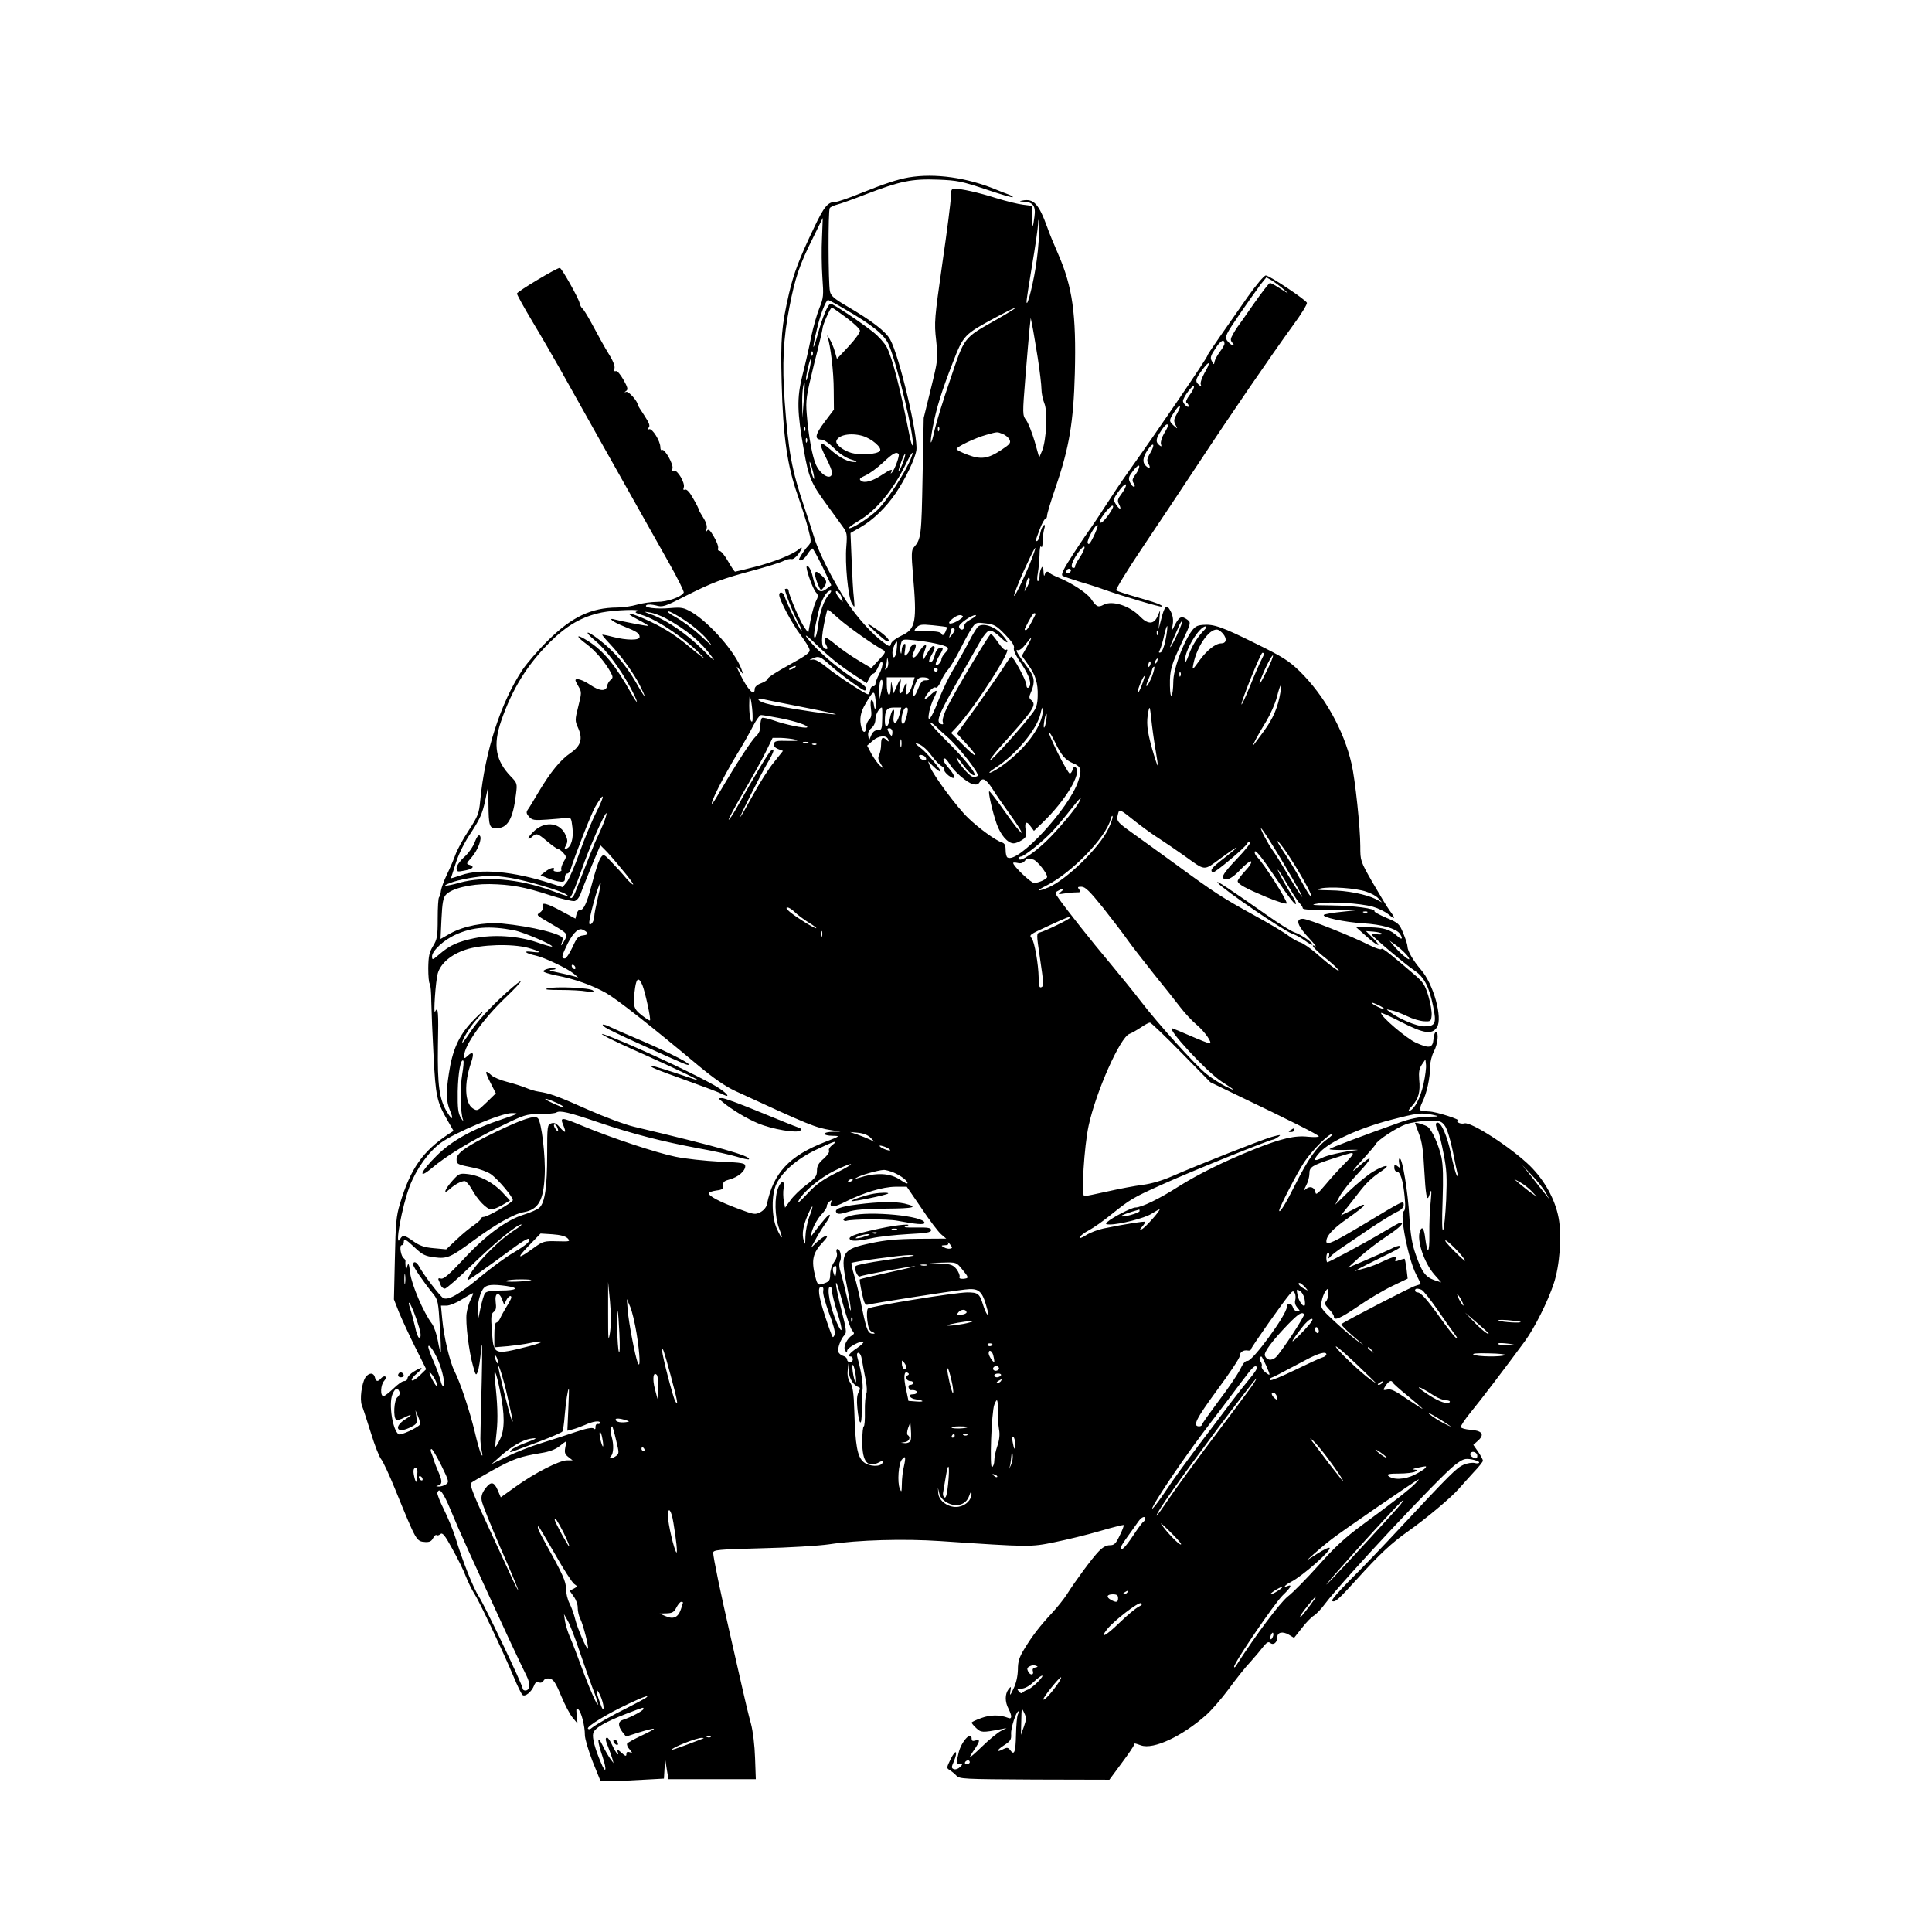 <?xml version="1.0" standalone="no"?>
<!DOCTYPE svg PUBLIC "-//W3C//DTD SVG 20010904//EN"
 "http://www.w3.org/TR/2001/REC-SVG-20010904/DTD/svg10.dtd">
<svg version="1.0" xmlns="http://www.w3.org/2000/svg"
 width="1024pt" height="1024pt" viewBox="0 0 1024 1024"
 preserveAspectRatio="xMidYMid meet">
<g transform="translate(0,1024) scale(0.1,-0.1)"
fill="#000000" stroke="none">
<path d="M4818 9300 c-62 -11 -129 -33 -261 -86 -59 -24 -117 -44 -128 -44
-41 0 -61 -24 -115 -138 -79 -165 -108 -244 -132 -347 -40 -176 -45 -235 -39
-473 7 -284 30 -443 85 -597 21 -61 47 -141 56 -179 17 -66 17 -69 -1 -90 -11
-11 -27 -33 -36 -48 -15 -25 -16 -28 -2 -28 8 0 24 15 35 33 11 17 23 31 26
30 4 -1 28 -45 54 -98 l46 -97 -24 -18 c-37 -30 -58 -11 -76 70 -7 31 -23 56
-30 49 -8 -8 31 -119 49 -139 13 -15 13 -20 -1 -48 -8 -17 -21 -62 -28 -99
l-12 -67 -22 31 c-22 31 -82 172 -82 192 0 6 -4 11 -10 11 -5 0 -10 -2 -10 -3
0 -16 45 -130 69 -173 16 -30 24 -51 19 -48 -9 6 -76 141 -91 187 -7 20 -27
23 -27 4 0 -25 68 -153 113 -212 25 -33 47 -69 48 -79 3 -15 -19 -31 -108 -80
-62 -34 -113 -66 -113 -73 0 -6 -16 -17 -35 -24 -22 -8 -35 -20 -35 -31 0 -43
-37 -4 -79 82 -21 44 -21 44 -1 20 l20 -25 -10 28 c-32 90 -169 246 -263 302
-44 25 -54 27 -115 22 -72 -7 -146 3 -125 16 7 5 29 3 50 -2 34 -10 45 -7 152
48 149 75 197 93 361 137 74 20 148 43 163 51 16 8 35 12 42 10 7 -3 22 8 34
23 26 35 27 49 4 28 -32 -27 -134 -68 -234 -93 -54 -14 -100 -25 -103 -25 -3
0 -20 25 -37 55 -17 30 -37 55 -45 55 -7 0 -11 6 -8 14 3 8 -7 36 -22 61 -20
35 -29 43 -36 33 -6 -9 -7 -6 -3 9 4 14 -2 35 -18 60 -13 21 -24 40 -24 43 1
3 -12 29 -29 58 -18 33 -34 50 -43 47 -9 -4 -11 0 -7 11 9 23 -34 96 -52 89
-10 -4 -12 0 -8 11 8 20 -41 107 -55 99 -5 -4 -9 3 -9 15 0 32 -43 101 -59 95
-11 -4 -11 -2 -3 8 9 10 3 25 -23 65 -19 28 -35 54 -35 57 0 18 -47 71 -60 68
-12 -4 -13 -3 -1 5 11 8 8 19 -15 60 -16 28 -33 48 -40 45 -8 -3 -11 2 -7 15
3 11 -7 37 -22 62 -15 24 -37 62 -49 84 -13 23 -37 68 -55 101 -18 33 -38 65
-44 70 -7 6 -13 18 -15 29 -5 25 -95 186 -105 186 -17 0 -227 -126 -227 -136
0 -6 37 -73 83 -150 46 -76 109 -186 142 -244 53 -96 376 -670 581 -1034 46
-81 81 -152 78 -157 -15 -24 -86 -49 -141 -49 -32 0 -80 -7 -107 -15 -27 -8
-74 -15 -105 -15 -138 -1 -241 -50 -367 -175 -50 -49 -110 -119 -134 -154
-116 -174 -200 -434 -225 -698 -6 -64 -12 -80 -61 -155 -30 -45 -61 -103 -70
-128 -9 -25 -29 -72 -45 -105 -16 -33 -30 -72 -32 -87 -1 -15 -6 -30 -10 -34
-4 -4 -7 -55 -7 -113 0 -95 -3 -110 -25 -146 -20 -33 -24 -53 -25 -116 0 -42
3 -79 8 -83 4 -4 8 -47 8 -94 1 -48 6 -177 12 -287 11 -214 17 -245 74 -343
l32 -56 -24 -15 c-139 -92 -204 -184 -260 -371 -20 -65 -23 -104 -27 -291 l-5
-216 27 -69 c16 -38 54 -121 86 -185 l58 -116 -34 -33 c-19 -19 -38 -30 -42
-26 -5 4 8 21 27 37 39 33 30 38 -17 9 -18 -11 -33 -27 -33 -35 0 -8 -8 -15
-18 -15 -10 0 -35 -18 -57 -40 -22 -21 -46 -39 -52 -40 -19 0 -16 60 3 81 9
10 11 20 6 23 -5 3 -15 -1 -22 -9 -17 -20 -27 -19 -33 5 -7 27 -33 25 -51 -2
-19 -32 -30 -115 -18 -147 6 -14 27 -80 48 -146 20 -66 45 -129 55 -140 9 -11
42 -81 72 -155 116 -284 113 -279 162 -283 21 -1 32 4 40 20 7 13 15 20 18 17
4 -4 13 -2 21 5 11 10 23 -4 64 -79 28 -50 60 -115 71 -145 12 -30 32 -72 46
-93 26 -40 152 -307 210 -445 18 -44 38 -84 44 -90 13 -13 49 16 62 50 6 16
14 21 25 16 10 -4 20 0 25 9 5 10 18 14 33 11 19 -4 31 -21 60 -91 20 -48 47
-100 62 -117 l25 -30 -4 43 c-4 34 -3 41 8 32 16 -13 35 -87 35 -136 0 -20 19
-83 41 -140 l42 -104 56 0 c31 0 106 3 168 7 l112 6 3 51 4 51 8 -52 9 -53
232 0 231 0 -4 112 c-2 66 -11 142 -22 183 -11 39 -31 122 -45 185 -14 63 -44
194 -66 290 -50 218 -89 407 -89 430 0 15 24 18 258 24 141 3 302 13 357 21
151 23 396 30 589 17 475 -32 478 -32 605 -6 64 13 172 39 240 59 68 20 125
34 127 32 2 -2 -7 -27 -21 -55 -21 -44 -29 -52 -53 -52 -19 0 -38 -11 -59 -33
-35 -36 -126 -160 -168 -227 -16 -25 -52 -70 -80 -100 -63 -68 -103 -119 -146
-190 -27 -44 -34 -66 -34 -110 -1 -35 -9 -71 -23 -100 -18 -38 -21 -40 -17
-15 5 28 4 29 -10 11 -19 -25 -19 -66 0 -102 20 -40 19 -58 -2 -49 -43 17 -94
17 -142 -1 -28 -10 -51 -21 -51 -24 0 -4 11 -17 25 -30 25 -23 32 -24 130 -5
l30 6 -31 -16 c-17 -9 -61 -45 -98 -81 -36 -35 -66 -61 -66 -58 0 3 11 22 25
42 30 44 31 55 5 47 -14 -5 -20 -2 -20 9 0 45 -55 -14 -69 -74 -14 -59 -14
-60 6 -60 16 0 16 -1 1 -16 -9 -9 -23 -14 -32 -11 -14 6 -14 10 0 42 23 57 10
66 -17 12 -22 -45 -23 -49 -6 -58 9 -6 26 -19 36 -30 17 -18 34 -19 414 -21
l397 -1 65 88 c36 48 65 91 65 96 0 11 1 11 38 -2 66 -23 218 48 346 162 27
24 80 85 118 136 37 51 89 117 116 145 26 29 57 66 69 82 18 22 26 26 36 18
17 -14 37 3 37 30 0 27 28 33 61 14 l28 -17 42 53 c22 29 51 58 63 65 11 6 39
35 61 65 92 122 607 673 687 734 43 32 52 35 88 29 22 -4 40 -11 40 -16 0 -5
-11 -7 -24 -3 -13 3 -39 -1 -58 -9 -37 -16 -70 -49 -339 -337 -89 -96 -209
-221 -266 -277 -56 -56 -98 -105 -93 -108 16 -10 32 5 132 115 120 133 185
193 273 255 91 64 226 177 266 223 17 20 54 60 80 89 27 28 49 56 49 61 0 5
-11 26 -25 47 l-26 37 27 24 c34 32 19 52 -44 56 -25 2 -47 8 -49 14 -2 6 22
42 54 81 52 63 185 238 285 374 52 71 122 211 153 305 32 94 44 255 26 349
-18 97 -74 199 -152 276 -101 98 -313 235 -347 225 -10 -3 -24 -1 -32 4 -8 5
-10 10 -5 11 27 2 -115 48 -151 48 -22 1 -43 4 -47 7 -3 4 2 23 12 43 23 45
41 128 41 187 0 25 9 60 20 81 21 39 27 103 11 103 -6 0 -11 -17 -13 -37 -4
-48 -22 -52 -94 -19 -50 23 -184 137 -184 157 0 4 47 -17 105 -47 121 -62 165
-69 191 -29 32 49 -18 230 -85 306 -41 48 -71 99 -71 123 0 9 -10 40 -22 69
-21 51 -25 55 -89 82 -38 16 -66 32 -64 35 9 14 -110 30 -229 31 -105 1 -114
3 -71 10 63 12 223 2 292 -17 28 -8 65 -26 82 -40 37 -31 40 -24 7 19 -13 18
-53 84 -90 148 -66 115 -66 117 -66 193 0 99 -27 353 -46 436 -41 180 -144
363 -275 492 -59 57 -91 77 -231 146 -181 90 -225 105 -283 100 -33 -3 -43 -9
-66 -43 -45 -69 -89 -194 -90 -255 -1 -87 -17 -109 -18 -24 -1 83 5 106 67
237 44 94 45 98 26 112 -30 22 -42 18 -64 -22 l-20 -38 6 36 c4 25 0 47 -11
69 -21 40 -32 31 -50 -41 l-14 -54 4 50 4 50 -14 -32 c-19 -43 -51 -43 -91 -2
-55 58 -147 88 -194 64 -30 -16 -38 -12 -68 32 -22 31 -103 84 -174 113 -20 8
-40 18 -44 23 -12 12 -22 8 -27 -10 -3 -10 -5 -2 -6 17 -1 27 -4 31 -11 20 -5
-8 -10 -27 -10 -42 0 -16 -4 -28 -9 -28 -4 0 -5 19 0 43 4 23 8 67 9 97 0 31
4 50 8 43 5 -8 8 3 8 25 0 20 4 50 8 66 6 20 6 27 -2 22 -6 -4 -14 -22 -18
-41 -3 -20 -10 -38 -15 -41 -13 -7 -12 -2 12 61 11 30 25 55 30 55 5 0 9 8 9
18 0 10 21 79 46 152 71 206 94 343 101 601 8 315 -12 458 -89 634 -22 50 -48
113 -57 140 -45 124 -72 154 -132 142 -19 -3 -17 -5 8 -6 48 -2 64 -23 56 -79
-8 -65 -13 -65 -13 1 l0 56 -47 6 c-27 3 -91 19 -143 35 -94 30 -185 50 -221
50 -16 0 -19 -8 -19 -42 0 -24 -20 -182 -45 -352 -42 -296 -44 -314 -33 -410
10 -100 10 -102 -28 -256 l-38 -155 -6 -310 c-6 -316 -7 -331 -47 -377 -12
-14 -13 -36 -4 -143 22 -252 15 -289 -61 -324 -28 -13 -53 -32 -55 -42 -5 -18
-7 -18 -36 3 -62 44 -146 137 -203 225 -69 106 -146 258 -168 333 -9 30 -33
102 -52 160 -68 201 -85 294 -105 565 -14 195 -7 333 25 496 30 156 54 226
123 364 l54 110 -4 -105 c-3 -58 -2 -152 2 -210 7 -97 6 -109 -16 -163 -13
-32 -33 -102 -44 -155 -10 -53 -31 -144 -46 -202 -30 -121 -28 -194 8 -397 25
-143 38 -174 120 -286 35 -49 75 -102 87 -120 21 -29 23 -39 18 -102 -8 -91 9
-267 29 -303 16 -26 16 -26 11 28 -4 30 -9 120 -12 200 l-6 145 52 30 c68 39
136 105 189 183 51 76 100 177 108 225 11 71 -90 501 -139 588 -23 42 -97 99
-227 175 -70 41 -87 56 -92 80 -9 42 -10 427 -1 441 4 6 21 14 37 18 17 4 87
29 156 56 180 69 241 82 379 77 105 -4 128 -9 254 -51 77 -26 141 -45 144 -42
3 2 -8 9 -24 15 -16 6 -45 17 -64 25 -154 64 -325 88 -462 65z m677 -438 c-13
-104 -52 -261 -54 -222 -1 9 13 95 29 193 17 98 31 197 32 220 1 33 3 30 5
-16 2 -31 -3 -110 -12 -175z m-1018 -260 c146 -84 212 -137 234 -190 44 -101
136 -487 127 -531 -2 -9 -10 13 -17 49 -50 254 -91 411 -121 470 -11 21 -43
57 -72 80 -67 53 -212 150 -225 150 -14 0 -43 -68 -69 -163 -28 -101 -31 -81
-4 29 18 79 48 154 59 154 3 0 43 -21 88 -48z m8 -45 c38 -28 71 -59 73 -69 2
-9 -24 -45 -59 -83 l-63 -67 -11 39 c-6 21 -19 52 -29 68 -9 17 -14 21 -10 10
16 -45 33 -186 33 -283 l1 -103 -49 -65 c-51 -67 -56 -94 -17 -94 13 0 40 -19
66 -45 29 -29 61 -51 90 -60 28 -8 37 -14 22 -14 -36 -1 -83 23 -134 69 -57
50 -62 37 -18 -50 17 -33 30 -66 30 -74 0 -45 -57 -18 -84 38 -20 42 -41 156
-50 271 -6 73 -3 95 38 262 26 100 46 187 46 193 0 17 41 110 49 110 3 0 37
-24 76 -53z m793 -13 c-173 -98 -165 -88 -241 -314 -37 -107 -74 -228 -83
-268 -21 -97 -29 -86 -10 14 19 101 46 188 107 345 56 143 58 146 229 238 137
73 135 63 -2 -15z m222 -199 c11 -71 20 -147 20 -168 0 -21 7 -54 15 -74 19
-44 11 -197 -12 -253 l-15 -35 -24 85 c-14 47 -34 98 -45 113 -20 27 -20 30
-4 230 9 111 19 227 22 257 l6 55 8 -40 c5 -22 17 -98 29 -170z m-1193 13 c-3
-8 -6 -5 -6 6 -1 11 2 17 5 13 3 -3 4 -12 1 -19z m-18 -82 c-7 -31 -14 -54
-16 -52 -3 3 1 30 8 60 7 31 14 54 16 52 3 -3 -1 -30 -8 -60z m-29 -161 l-7
-90 -1 70 c-2 60 6 123 13 113 1 -2 -1 -43 -5 -93z m7 -157 c-3 -8 -6 -5 -6 6
-1 11 2 17 5 13 3 -3 4 -12 1 -19z m710 0 c-3 -8 -6 -5 -6 6 -1 11 2 17 5 13
3 -3 4 -12 1 -19z m337 -18 c14 -5 30 -18 36 -29 9 -18 4 -25 -43 -56 -71 -47
-108 -52 -179 -25 -32 12 -58 25 -58 30 0 12 99 59 157 75 61 17 57 17 87 5z
m-744 -10 c50 -14 109 -65 93 -81 -17 -17 -101 -23 -149 -10 -44 12 -87 46
-81 64 10 32 75 44 137 27z m-293 -32 c-3 -8 -6 -5 -6 6 -1 11 2 17 5 13 3 -3
4 -12 1 -19z m486 -64 c7 -7 -21 -84 -36 -99 -7 -7 -8 -6 -3 3 11 19 -6 14
-48 -14 -50 -34 -95 -47 -113 -32 -11 9 -6 14 24 28 21 9 63 40 93 68 53 50
70 59 83 46z m22 -49 c-10 -25 -20 -44 -22 -42 -2 2 5 25 14 50 9 25 19 44 21
42 2 -2 -4 -24 -13 -50z m45 30 c-29 -77 -137 -242 -188 -286 -48 -42 -122
-89 -141 -89 -9 0 13 17 48 38 95 55 188 168 256 310 26 54 42 71 25 27z
m-515 -113 c-5 -5 -25 69 -24 88 0 8 7 -7 14 -35 8 -27 12 -51 10 -53z m1156
-418 c-32 -84 -91 -207 -96 -202 -3 3 20 62 51 132 58 127 79 162 45 70z m-25
-151 l-16 -28 6 30 c8 38 17 52 21 38 3 -7 -3 -24 -11 -40z m-1053 -45 c-26
-28 -49 -95 -58 -170 -4 -32 -11 -58 -16 -58 -9 0 -5 32 18 133 15 66 44 117
65 117 7 0 2 -10 -9 -22z m70 -21 c6 -22 6 -22 -14 2 -22 27 -26 49 -5 32 8
-6 16 -22 19 -34z m-1087 -67 c-14 -5 -8 -9 25 -19 84 -25 241 -132 324 -222
17 -17 -14 5 -69 51 -69 58 -129 97 -202 132 -108 53 -167 63 -71 13 31 -16
55 -31 53 -32 -3 -3 -137 23 -175 33 -46 13 -13 -13 46 -36 68 -27 83 -37 83
-56 0 -19 -69 -18 -140 0 -30 8 -56 13 -58 12 -1 -2 16 -23 39 -47 62 -66 128
-157 160 -221 16 -32 28 -58 25 -58 -2 0 -24 35 -48 78 -53 90 -115 162 -193
222 -67 52 -85 48 -21 -5 56 -46 131 -145 186 -247 45 -84 48 -109 4 -30 -81
144 -145 222 -225 273 -66 42 -73 31 -10 -15 47 -35 102 -100 130 -154 10 -19
10 -26 -2 -35 -9 -7 -17 -21 -19 -32 -5 -31 -39 -29 -88 4 -41 28 -80 40 -80
25 0 -3 8 -19 17 -34 16 -27 16 -33 -2 -104 -18 -72 -18 -76 -1 -114 26 -58
15 -95 -40 -133 -53 -36 -105 -99 -169 -206 -25 -43 -51 -86 -58 -95 -9 -13
-7 -21 7 -37 17 -18 27 -20 95 -15 42 3 88 7 102 9 25 4 27 1 33 -51 7 -58 -7
-103 -32 -112 -11 -3 -12 0 -2 18 9 17 9 29 -1 51 -27 67 -104 80 -164 28 -19
-17 -35 -36 -35 -42 0 -5 8 -3 18 6 26 23 29 22 83 -23 26 -22 52 -40 57 -40
5 0 17 -9 27 -20 18 -20 18 -22 1 -50 -9 -17 -14 -35 -11 -40 4 -6 -5 -10 -20
-10 -15 0 -24 4 -20 10 10 17 -19 11 -45 -10 l-25 -19 39 -16 c22 -9 51 -17
65 -18 21 -2 26 2 25 21 0 12 5 22 12 22 6 0 14 8 17 18 23 75 111 301 132
336 49 84 54 67 7 -26 -26 -51 -67 -150 -91 -219 -25 -69 -54 -138 -67 -154
l-22 -27 -63 20 c-199 64 -371 80 -476 43 -29 -10 -53 -17 -53 -16 0 1 12 38
26 81 15 48 47 112 82 163 45 69 59 100 73 165 l17 81 1 -97 c1 -116 5 -128
41 -128 61 0 89 48 105 182 7 55 6 58 -27 92 -81 84 -96 166 -52 294 58 169
138 298 258 418 92 91 171 136 276 158 65 13 221 19 186 6z m1072 -41 c50 -44
186 -140 234 -165 14 -8 11 -15 -24 -52 l-40 -43 -67 40 c-37 22 -89 58 -116
80 -27 23 -53 41 -57 41 -11 0 -10 -18 2 -41 7 -12 7 -19 1 -19 -26 0 -31 39
-15 124 9 47 18 86 21 86 3 0 30 -23 61 -51z m-920 4 c112 -61 187 -124 248
-208 19 -25 2 -12 -46 36 -84 85 -193 160 -272 190 -48 17 -49 19 -15 13 21
-3 59 -17 85 -31z m105 -13 c41 -27 92 -71 113 -97 36 -45 35 -44 -33 18 -39
36 -98 79 -130 97 -32 17 -51 32 -41 32 9 0 50 -22 91 -50z m1855 33 c-26 -54
-44 -83 -51 -83 -5 0 -7 3 -5 8 26 53 43 82 50 82 5 0 8 -3 6 -7z m-385 -9 c4
-4 -10 -15 -29 -26 -43 -23 -59 -14 -25 13 24 19 43 24 54 13z m45 -15 c-25
-13 -38 -26 -38 -40 0 -21 -21 -22 -27 -2 -5 14 65 63 87 63 8 -1 -2 -10 -22
-21z m1091 -83 c-32 -68 -51 -93 -24 -31 8 19 22 51 31 71 8 20 17 34 20 32 2
-3 -10 -35 -27 -72z m-911 0 c36 -37 50 -59 46 -71 -4 -10 10 -41 40 -84 44
-65 58 -113 36 -126 -6 -3 -10 4 -10 16 0 21 -69 149 -80 149 -3 0 -23 -28
-45 -63 -22 -34 -86 -126 -141 -204 l-102 -141 49 -53 c72 -78 60 -85 -15 -9
l-65 65 28 30 c101 107 314 443 262 410 -6 -3 -24 15 -41 40 -17 25 -34 45
-38 45 -9 0 -188 -300 -231 -387 -18 -36 -28 -69 -24 -79 4 -12 2 -15 -8 -12
-30 10 -17 46 77 211 54 95 112 197 129 227 17 30 39 57 49 58 11 2 34 -12 57
-34 47 -46 52 -33 6 17 -37 40 -98 59 -123 38 -7 -6 -30 -43 -50 -83 -20 -39
-56 -102 -79 -141 -24 -38 -60 -114 -81 -167 -38 -100 -62 -129 -49 -61 4 20
15 54 26 75 23 45 16 48 -23 11 -34 -32 -36 -19 -4 21 13 16 29 26 35 22 6 -4
17 8 26 29 8 20 26 51 41 67 14 17 44 68 66 112 22 45 50 94 61 110 19 27 23
28 71 22 45 -5 57 -11 104 -60z m-310 40 c2 -3 -2 -14 -8 -27 -10 -17 -14 -19
-20 -8 -6 10 -28 14 -79 13 -70 -1 -71 0 -54 19 16 17 26 19 87 13 39 -4 72
-8 74 -10z m1159 -70 c-6 -33 -18 -61 -25 -64 -11 -3 -12 0 -4 14 5 11 16 46
23 79 7 33 15 53 16 45 1 -8 -3 -42 -10 -74z m209 58 c-37 -37 -68 -85 -85
-135 -14 -38 -20 -47 -20 -29 -2 53 76 180 109 180 7 0 4 -7 -4 -16z m-1326
-2 c0 -5 -7 -17 -16 -28 -14 -17 -15 -17 -10 -1 3 10 6 23 6 28 0 5 5 9 10 9
6 0 10 -4 10 -8z m1430 -32 c13 -23 6 -40 -17 -40 -30 0 -76 -36 -115 -90 -39
-54 -40 -54 -33 -20 21 104 95 202 135 180 11 -6 24 -19 30 -30z m-353 8 c-3
-8 -6 -5 -6 6 -1 11 2 17 5 13 3 -3 4 -12 1 -19z m-1727 -129 c30 -26 84 -65
120 -88 l64 -42 13 26 c8 14 18 25 23 25 5 0 17 17 26 38 13 27 18 32 21 19 3
-10 -5 -36 -16 -58 -12 -22 -21 -46 -21 -54 0 -8 -6 -14 -12 -12 -7 1 -14 -8
-16 -20 -2 -13 -7 -23 -11 -23 -14 0 -167 100 -219 143 -37 30 -61 43 -75 41
-21 -4 -21 -4 -2 5 34 16 43 13 99 -38 50 -45 168 -131 180 -131 4 0 6 6 6 13
0 7 -26 28 -57 46 -66 39 -171 125 -225 185 -51 56 -48 64 5 13 23 -23 67 -63
97 -88z m1033 63 l-27 -48 32 -45 c41 -56 54 -100 52 -169 -1 -42 -7 -63 -28
-90 -50 -68 -214 -250 -224 -250 -5 0 19 32 53 71 180 200 195 223 165 248
-13 11 -13 17 0 46 21 52 17 78 -19 126 -54 72 -69 99 -53 93 8 -3 25 9 41 30
37 49 40 45 8 -12z m-488 18 c73 -16 82 -23 56 -49 -11 -11 -21 -27 -21 -35 0
-7 -7 -19 -15 -26 -23 -19 -20 7 6 49 22 36 21 45 -4 35 -9 -3 -19 -19 -22
-35 -4 -16 -11 -32 -16 -35 -20 -12 -19 4 1 39 13 21 17 38 11 41 -9 6 -18 -4
-50 -59 -11 -19 -12 -18 -8 5 2 14 8 33 12 43 13 32 -13 18 -34 -19 -25 -42
-48 -37 -26 5 8 16 11 31 8 35 -8 8 -33 -13 -33 -29 0 -7 -7 -18 -15 -25 -12
-10 -13 -6 -8 26 4 27 3 35 -5 30 -7 -4 -13 -19 -13 -34 -1 -18 -3 -21 -6 -9
-3 10 -2 30 2 44 6 25 8 26 68 20 34 -3 85 -11 112 -17z m-203 -37 c-4 -42
-22 -51 -22 -12 0 20 19 64 24 57 2 -1 1 -22 -2 -45z m1948 -18 c0 -4 -8 -20
-17 -38 -9 -18 -36 -79 -59 -137 -24 -58 -43 -100 -44 -93 0 21 102 273 111
273 5 0 9 -2 9 -5z m11 -97 c-22 -46 -38 -72 -35 -58 9 38 65 153 71 146 3 -3
-13 -43 -36 -88z m-2012 18 c-9 -8 -10 -7 -5 7 3 10 7 28 7 40 2 16 3 14 6 -7
3 -16 -1 -34 -8 -40z m1434 39 c-3 -9 -8 -14 -10 -11 -3 3 -2 9 2 15 9 16 15
13 8 -4z m-41 -27 c-8 -8 -9 -4 -5 13 4 13 8 18 11 10 2 -7 -1 -18 -6 -23z
m-1882 -8 c-8 -5 -19 -10 -25 -10 -5 0 -3 5 5 10 8 5 20 10 25 10 6 0 3 -5 -5
-10z m1896 -45 c-10 -24 -22 -47 -27 -51 -6 -3 -3 11 7 33 9 21 19 46 21 56 3
10 8 15 11 13 3 -3 -3 -26 -12 -51z m-1136 35 c0 -5 -4 -10 -10 -10 -5 0 -10
5 -10 10 0 6 5 10 10 10 6 0 10 -4 10 -10z m1287 -32 c-3 -8 -6 -5 -6 6 -1 11
2 17 5 13 3 -3 4 -12 1 -19z m-207 -54 c-10 -27 -19 -41 -20 -32 0 17 31 90
37 85 1 -2 -6 -25 -17 -53z m-1215 4 c-15 -51 -41 -67 -32 -19 8 39 -1 40 -14
1 -15 -40 -29 -29 -19 15 10 46 3 45 -17 -2 l-17 -38 -7 35 c-6 35 -6 35 -8
-10 -2 -56 -21 -35 -21 23 l0 37 74 0 74 0 -13 -42z m89 34 c3 -5 -4 -8 -16
-8 -21 1 -27 -7 -47 -57 -19 -47 -31 -20 -13 28 14 38 20 45 44 45 15 0 29 -4
32 -8z m-253 -67 l-9 -40 -1 46 c-1 25 2 49 7 53 12 12 13 -16 3 -59z m2116
-2 c-13 -81 -39 -141 -88 -208 -28 -38 -53 -72 -56 -75 -10 -9 28 62 69 128
21 35 47 93 56 128 18 71 28 84 19 27z m-2147 -88 c-3 -5 -6 2 -8 18 -2 15 -7
27 -12 27 -6 0 -7 -20 -4 -44 5 -34 3 -49 -10 -61 -9 -9 -16 -27 -16 -41 0
-30 -16 -31 -24 -1 -12 44 -6 81 21 126 42 72 47 75 53 27 3 -22 3 -45 0 -51z
m-651 -40 c1 -29 -2 -36 -9 -25 -5 8 -9 44 -9 80 1 61 2 63 10 25 4 -22 8 -58
8 -80z m226 55 c88 -17 176 -35 195 -40 30 -8 29 -8 -15 -4 -87 9 -299 44
-337 56 -21 6 -38 15 -38 20 0 5 8 7 18 4 9 -3 89 -19 177 -36z m1909 -230 c8
-46 14 -86 12 -87 -2 -2 -15 38 -30 90 -27 96 -31 140 -19 198 6 29 8 24 15
-41 4 -41 14 -113 22 -160z m-1448 160 c-1 -55 -3 -60 -24 -60 -15 0 -26 -9
-34 -27 l-12 -28 -4 25 c-3 16 3 30 17 41 13 11 21 29 21 47 0 25 21 62 34 62
2 0 3 -27 2 -60z m91 20 c-14 -52 -38 -55 -30 -3 4 23 3 34 -4 30 -6 -4 -13
-25 -17 -47 -7 -45 -26 -55 -26 -12 0 59 10 72 50 72 l37 0 -10 -40z m39 -5
c-6 -25 -15 -44 -21 -42 -17 7 0 87 18 87 11 0 11 -9 3 -45z m719 8 c-14 -77
-90 -177 -195 -258 -30 -23 -66 -45 -80 -50 -14 -4 -3 7 25 25 110 70 222 205
240 288 9 45 19 40 10 -5z m19 -37 c-3 -21 -8 -35 -11 -32 -2 2 -1 20 3 40 3
21 8 35 11 32 2 -2 1 -20 -3 -40z m-1413 18 c84 -16 156 -40 147 -49 -8 -8
-119 15 -176 36 -30 10 -58 17 -63 14 -5 -4 -9 -22 -9 -41 0 -24 -7 -42 -24
-57 -23 -21 -106 -149 -188 -289 -22 -38 -41 -68 -44 -68 -12 0 58 139 132
262 32 51 70 119 86 151 16 31 35 57 42 57 8 0 51 -7 97 -16z m889 -99 c61
-53 173 -196 162 -207 -5 -5 -18 -7 -29 -4 -19 6 -83 82 -83 99 0 6 13 -8 28
-29 32 -43 60 -69 67 -62 10 9 -59 94 -147 180 -48 48 -88 92 -88 97 0 5 12
-3 28 -17 15 -15 43 -41 62 -57z m-290 25 c0 -11 -2 -20 -5 -20 -2 0 -9 9 -15
20 -9 16 -8 20 5 20 8 0 15 -9 15 -20z m861 -52 c33 -70 55 -96 95 -113 45
-18 49 -34 29 -95 -48 -145 -320 -439 -375 -405 -6 3 -10 21 -10 40 0 25 -5
35 -20 40 -33 10 -122 75 -178 129 -59 56 -184 225 -202 271 l-11 30 28 -27
c16 -16 33 -28 37 -28 13 0 -73 104 -107 128 -17 12 -27 22 -22 22 22 -1 55
-27 84 -67 17 -23 40 -47 51 -53 11 -6 18 -15 15 -20 -3 -4 7 -18 22 -30 39
-30 41 -7 4 36 -30 34 -39 54 -23 54 4 0 15 -13 25 -29 23 -40 92 -99 123
-107 19 -5 29 -2 36 10 15 27 33 18 67 -33 17 -28 56 -84 86 -126 63 -87 91
-137 53 -93 -13 14 -52 67 -87 117 -35 50 -66 89 -68 87 -6 -6 17 -108 39
-171 21 -61 59 -105 91 -105 10 0 29 8 43 17 23 14 25 21 20 55 -7 43 5 49 28
16 l16 -22 46 44 c121 117 208 260 176 292 -7 7 -12 4 -17 -11 -3 -12 -10 -21
-15 -21 -5 0 -34 50 -64 110 -30 61 -51 110 -47 110 4 0 18 -23 32 -52z m-883
12 c4 -12 2 -13 -9 -2 -21 20 -29 14 -29 -24 0 -19 -5 -44 -10 -55 -8 -14 -6
-26 7 -46 l17 -28 -21 18 c-11 10 -31 38 -44 61 l-23 44 30 26 c31 28 74 31
82 6z m-493 0 c22 -6 11 -8 -40 -7 -59 2 -70 -1 -73 -15 -2 -12 5 -21 22 -28
l26 -10 -47 -59 c-27 -32 -77 -111 -112 -175 -35 -64 -65 -116 -67 -116 -6 0
108 225 145 288 34 57 40 82 17 63 -13 -11 -83 -127 -176 -293 -24 -43 -46
-76 -48 -73 -2 2 33 69 79 147 46 79 100 175 119 215 l35 72 45 0 c25 -1 59
-5 75 -9z m562 -37 c-3 -10 -5 -2 -5 17 0 19 2 27 5 18 2 -10 2 -26 0 -35z
m-494 20 c-7 -2 -19 -2 -25 0 -7 3 -2 5 12 5 14 0 19 -2 13 -5z m44 -9 c-3 -3
-12 -4 -19 -1 -8 3 -5 6 6 6 11 1 17 -2 13 -5z m581 -72 c3 -9 -2 -13 -14 -10
-9 1 -19 9 -22 16 -3 9 2 13 14 10 9 -1 19 -9 22 -16z m811 -234 c-17 -32 -83
-113 -148 -181 -75 -79 -171 -144 -171 -117 0 6 5 10 11 10 17 0 120 83 169
136 25 27 67 77 94 112 51 65 65 77 45 40z m301 -104 c36 -28 90 -68 121 -87
31 -20 91 -61 135 -92 116 -83 101 -82 193 -15 102 75 116 78 22 4 -69 -53
-80 -67 -63 -78 9 -6 178 137 184 155 2 7 9 10 14 6 6 -3 -25 -42 -68 -87 -82
-86 -94 -110 -55 -110 15 0 41 18 71 50 26 28 52 48 57 44 6 -3 -8 -26 -31
-50 -22 -24 -40 -48 -40 -54 0 -16 43 -39 155 -86 58 -24 105 -38 105 -32 0
20 -118 206 -157 246 -7 7 -13 18 -13 24 0 22 33 -18 122 -150 50 -75 93 -131
96 -124 2 6 -5 24 -16 39 -28 41 -84 143 -79 143 3 0 26 -36 51 -79 25 -43 53
-87 63 -97 10 -10 18 -22 18 -28 0 -8 51 -10 155 -9 l155 1 -95 -10 c-52 -5
-99 -13 -103 -17 -13 -13 111 -39 209 -45 97 -6 171 -27 192 -53 20 -28 14
-38 -10 -16 -40 36 -71 46 -148 48 l-75 3 55 -49 c65 -58 90 -65 37 -11 l-37
37 40 -3 c22 -2 42 -7 45 -11 2 -4 -9 -5 -26 -3 -16 2 -29 2 -29 -1 0 -8 181
-161 227 -191 51 -34 78 -86 99 -190 19 -91 12 -106 -48 -106 -38 0 -132 39
-181 76 -22 16 -22 16 8 9 17 -3 54 -17 83 -31 28 -14 69 -26 90 -27 35 -2 37
0 40 31 2 19 -6 65 -17 102 -18 60 -28 75 -74 114 -129 111 -172 145 -175 136
-2 -5 -29 3 -61 19 -97 49 -328 141 -355 141 -43 0 -30 -37 38 -109 22 -24 35
-41 29 -37 -33 18 -7 -14 41 -53 30 -23 63 -52 73 -64 17 -19 15 -19 -15 2
-19 13 -61 47 -94 77 -34 29 -72 55 -86 59 -13 3 -41 19 -61 34 -20 16 -103
66 -186 111 -167 92 -206 117 -415 270 -80 58 -182 132 -227 164 -84 60 -87
64 -77 103 7 26 8 26 94 -43z m-2820 -5 c-11 -28 -27 -63 -34 -77 -12 -23 -45
-107 -118 -294 -6 -16 -15 -28 -20 -28 -7 0 -6 5 0 13 6 7 30 67 53 132 41
120 123 305 133 305 3 0 -3 -23 -14 -51z m2673 -35 c-48 -99 -223 -269 -317
-308 -59 -24 -67 -18 -12 9 135 67 319 257 343 354 4 14 8 21 10 14 2 -6 -8
-37 -24 -69z m854 -56 c72 -112 194 -324 173 -300 -11 13 -45 67 -77 120 -31
54 -67 111 -79 127 -23 32 -67 115 -60 115 2 0 22 -28 43 -62z m106 -87 c74
-113 142 -242 108 -205 -5 5 -26 41 -47 79 -20 39 -60 104 -87 145 -28 41 -43
69 -34 61 9 -7 36 -43 60 -80z m-3538 -67 c36 -42 63 -79 61 -82 -3 -2 -20 13
-38 34 -18 22 -52 59 -76 84 -39 42 -43 44 -56 27 -12 -16 -28 -63 -54 -162
-20 -77 -40 -120 -55 -117 -9 1 -17 -8 -21 -22 l-6 -25 -73 39 c-77 42 -110
51 -100 25 3 -9 -2 -22 -13 -30 -23 -16 -24 -14 51 -58 99 -58 97 -56 74 -97
-11 -19 -17 -26 -14 -15 4 11 7 24 8 29 5 24 -164 66 -323 81 -94 8 -202 -13
-274 -53 l-51 -29 5 107 c4 84 9 112 23 127 30 34 131 58 232 57 112 -2 186
-15 323 -60 59 -19 116 -32 127 -30 13 3 26 20 34 43 7 21 34 86 58 146 l45
107 24 -24 c14 -13 54 -59 89 -102z m2182 50 c20 -6 73 -72 73 -92 0 -11 -45
-32 -69 -32 -17 0 -111 90 -111 106 0 3 11 3 24 0 15 -4 28 0 36 9 14 17 16
17 47 9z m-2767 -98 c83 -14 260 -66 290 -86 24 -16 9 -12 -76 19 -173 63
-356 79 -489 42 -71 -20 -101 -20 -49 -1 45 18 141 35 209 38 17 1 68 -4 115
-12z m459 -103 c-10 -43 -19 -87 -19 -98 0 -26 -17 -52 -26 -42 -9 9 48 217
59 217 3 0 -4 -35 -14 -77z m2678 -55 c49 -62 107 -138 128 -168 21 -30 84
-111 139 -180 56 -69 120 -150 143 -180 23 -30 61 -71 85 -91 44 -37 87 -99
69 -99 -5 0 -52 18 -102 40 -51 22 -94 40 -96 40 -31 0 183 -231 261 -282 78
-50 83 -56 20 -25 -27 14 -73 43 -100 65 -57 45 -259 269 -349 387 -33 43
-105 132 -160 198 -102 121 -232 286 -273 344 -22 31 -22 32 -3 42 29 16 38
13 15 -5 -18 -15 -17 -15 15 -10 18 3 47 6 63 6 26 0 29 2 18 15 -10 13 -9 15
12 15 20 0 44 -24 115 -112z m1394 86 c26 -8 55 -24 65 -36 l19 -21 -32 17
c-52 26 -152 46 -243 47 -67 1 -78 3 -50 10 49 11 186 2 241 -17z m-3029 -108
c13 -13 46 -38 73 -55 28 -17 46 -31 41 -31 -12 0 -104 57 -139 86 -19 16 -23
24 -13 24 8 0 25 -11 38 -24z m3035 -2 c-3 -3 -12 -4 -19 -1 -8 3 -5 6 6 6 11
1 17 -2 13 -5z m-1577 -29 c0 -7 -130 -70 -158 -77 -19 -5 -19 -8 -1 -129 22
-149 22 -156 7 -162 -10 -3 -13 11 -13 52 -1 69 -22 191 -37 208 -14 18 -14
18 94 68 96 44 108 49 108 40z m-2945 -66 c48 -9 209 -78 201 -86 -2 -2 -39 8
-82 23 -101 34 -229 42 -331 21 -88 -19 -128 -37 -182 -83 -38 -33 -41 -34
-41 -13 0 29 62 87 125 115 90 41 181 48 310 23z m387 -13 c5 -7 -3 -12 -22
-14 -25 -3 -33 -12 -56 -63 -15 -32 -33 -59 -40 -59 -18 0 -18 10 4 56 30 68
63 105 86 98 12 -4 24 -12 28 -18z m1245 -18 c-3 -7 -5 -2 -5 12 0 14 2 19 5
13 2 -7 2 -19 0 -25z m3092 -92 c14 -14 22 -28 20 -30 -5 -5 -55 38 -84 74
l-20 24 30 -21 c17 -12 41 -33 54 -47z m-4650 30 c68 -19 78 -29 21 -21 -52 7
-36 -8 20 -20 43 -9 166 -67 200 -95 l25 -21 -25 7 c-14 4 -52 13 -85 20 -43
9 -51 13 -30 14 17 1 24 4 17 7 -16 6 -62 -5 -62 -15 0 -5 30 -14 68 -22 96
-18 191 -52 264 -93 59 -34 223 -162 491 -386 81 -67 141 -109 195 -134 390
-180 424 -194 507 -207 l50 -8 -42 -1 c-24 0 -43 -5 -43 -11 0 -5 19 -10 43
-10 42 -1 41 -1 -38 -32 -192 -74 -276 -165 -310 -330 -3 -17 -17 -33 -35 -43
-28 -14 -34 -13 -119 19 -100 37 -157 68 -154 82 1 5 19 11 40 14 32 4 38 9
36 27 -2 18 5 24 35 32 44 12 82 44 82 70 0 16 -14 19 -137 24 -76 4 -181 15
-233 26 -102 21 -337 99 -489 162 -118 49 -124 50 -105 4 17 -42 11 -44 -20
-9 -17 20 -28 25 -44 20 -21 -7 -22 -12 -22 -166 0 -171 -12 -252 -40 -280
-10 -10 -48 -27 -84 -38 -91 -28 -202 -109 -320 -237 -75 -80 -104 -105 -118
-102 -12 4 -17 1 -14 -6 3 -7 9 -20 12 -29 4 -10 13 -18 22 -18 8 0 72 56 142
124 123 119 240 216 263 216 6 0 -10 -13 -36 -30 -98 -62 -247 -222 -247 -264
0 -5 90 58 243 171 39 29 74 50 79 47 15 -9 -12 -33 -83 -75 -37 -21 -114 -78
-171 -125 -113 -94 -172 -128 -199 -114 -17 10 -107 127 -128 168 -13 24 -31
30 -31 9 0 -12 54 -91 106 -155 25 -31 27 -42 35 -169 5 -75 7 -138 5 -140 -2
-2 -9 24 -15 59 -6 35 -20 75 -31 91 -46 61 -108 207 -116 269 -6 50 -9 58
-15 38 -6 -21 -7 -22 -9 -5 -1 11 -2 24 -1 29 1 5 -3 12 -8 16 -16 9 -26 70
-12 70 6 0 11 7 11 15 0 23 9 19 60 -29 39 -37 55 -44 102 -50 68 -9 86 -1
208 89 112 83 215 142 265 150 79 14 106 62 112 195 5 101 -17 284 -36 303
-17 17 -80 -4 -222 -72 -154 -74 -209 -112 -209 -145 0 -27 3 -28 92 -46 31
-6 71 -21 89 -33 39 -27 121 -125 117 -139 -5 -14 -135 -88 -154 -88 -8 0 -14
-4 -14 -9 0 -4 -17 -20 -37 -34 -21 -14 -63 -48 -93 -77 l-55 -52 -65 6 c-50
4 -75 13 -108 36 -49 35 -57 36 -71 13 -32 -56 9 171 50 279 37 95 100 182
166 231 74 54 319 157 374 157 42 0 40 -2 -46 -31 -160 -53 -271 -115 -352
-196 -84 -83 -102 -129 -25 -65 79 67 210 146 357 218 135 66 143 69 215 69
41 0 81 4 88 8 19 13 66 2 230 -54 178 -60 330 -99 522 -135 80 -14 172 -35
205 -45 32 -10 61 -16 64 -14 16 17 -167 68 -609 173 -47 11 -157 52 -245 91
-156 70 -204 87 -261 95 -16 2 -45 11 -64 19 -19 8 -64 23 -100 32 -36 9 -74
25 -86 36 -34 32 -36 22 -5 -39 l29 -57 -49 -48 c-48 -46 -49 -47 -73 -32 -43
28 -47 134 -9 243 17 51 11 63 -17 37 -18 -17 -20 -17 -20 -1 0 54 102 197
220 309 104 100 107 118 3 25 -93 -85 -154 -152 -197 -218 -20 -30 -36 -51
-36 -47 0 18 41 85 74 121 58 64 40 56 -23 -10 -69 -73 -104 -151 -122 -275
-16 -102 -14 -147 6 -195 20 -48 13 -54 -14 -11 -43 69 -53 145 -50 354 4 178
1 214 -15 181 -10 -21 3 164 14 202 15 53 69 100 147 126 82 28 245 33 332 10z
m251 -107 c0 -6 -4 -7 -10 -4 -5 3 -10 11 -10 16 0 6 5 7 10 4 6 -3 10 -11 10
-16z m355 -91 c15 -38 46 -180 40 -186 -2 -3 -22 10 -45 28 -43 34 -47 49 -34
144 8 54 20 58 39 14z m3931 -126 c-5 -4 -66 26 -66 33 0 3 16 -3 35 -12 19
-9 33 -18 31 -21z m-1076 -230 l155 -158 130 -63 c299 -143 444 -216 445 -224
0 -4 -26 -5 -57 -2 -69 8 -141 -9 -282 -65 -158 -63 -300 -133 -403 -198 -103
-66 -198 -112 -230 -112 -20 0 -123 -53 -148 -76 -12 -12 -11 -14 12 -14 53 0
183 33 220 56 21 13 40 24 43 24 11 0 -77 -99 -93 -105 -13 -5 -12 -2 3 15 10
11 16 22 14 24 -4 4 -101 -11 -219 -35 -30 -6 -72 -22 -94 -36 -22 -14 -36
-19 -34 -11 3 7 24 24 49 37 24 13 76 49 114 80 106 85 119 93 275 163 145 66
571 238 588 238 4 0 17 7 28 15 16 12 11 12 -36 -1 -58 -17 -387 -147 -527
-208 -52 -23 -110 -40 -156 -46 -41 -5 -125 -21 -187 -35 -62 -14 -117 -25
-123 -25 -17 0 -1 263 23 374 39 180 167 468 216 486 13 5 41 21 62 35 20 14
41 25 47 25 5 0 80 -71 165 -158z m-3810 -115 c-12 -67 -10 -207 4 -242 4 -11
-1 -6 -11 10 -15 25 -18 50 -17 140 2 99 16 177 30 163 3 -3 0 -35 -6 -71z
m5095 -52 c-17 -76 -48 -135 -75 -143 -8 -3 -3 9 13 25 35 38 46 76 39 141 -3
40 0 58 14 79 l19 28 3 -28 c2 -15 -4 -61 -13 -102z m-4568 -114 c10 -6 15
-11 11 -11 -11 0 -98 39 -98 45 0 6 58 -17 87 -34z m4618 -50 c37 -8 35 -9
-28 -10 -47 -1 -92 -10 -150 -31 -199 -71 -363 -133 -370 -140 -5 -4 33 -6 85
-5 51 2 77 1 58 -1 -71 -8 -156 -27 -183 -41 -46 -23 -49 -11 -10 31 54 57
209 127 373 170 143 37 162 40 225 27z m64 -59 c11 -16 29 -74 41 -133 11 -57
23 -113 26 -124 4 -17 4 -18 -6 -3 -5 9 -19 60 -30 114 -19 91 -50 164 -71
164 -12 0 -11 -17 2 -41 6 -11 19 -66 30 -122 17 -87 19 -124 14 -247 -4 -80
-11 -152 -16 -160 -6 -9 -7 51 -3 155 4 120 3 188 -6 230 -13 63 -49 144 -72
162 -12 10 -68 27 -68 21 0 -2 10 -28 21 -58 16 -41 23 -89 28 -192 7 -129 14
-170 25 -137 14 43 15 37 9 -31 -5 -41 -8 -119 -7 -173 1 -101 -10 -111 -22
-20 -6 53 -17 67 -28 37 -18 -47 22 -167 76 -229 l37 -42 -37 12 c-47 17 -66
43 -98 135 -20 56 -28 106 -34 200 -8 138 -37 310 -51 310 -5 0 -6 -12 -3 -27
7 -25 6 -27 -9 -14 -15 12 -17 11 -17 -8 0 -11 6 -21 14 -21 18 0 33 -47 41
-134 5 -48 3 -71 -5 -76 -23 -14 24 -253 65 -333 14 -27 25 -50 25 -52 0 -1
-12 -6 -27 -10 -22 -5 -373 -187 -393 -203 -5 -4 54 -60 105 -100 17 -13 10
-9 -15 7 -25 17 -80 64 -123 104 -77 71 -78 74 -72 110 4 20 13 44 21 54 12
16 13 15 14 -12 0 -17 -5 -36 -12 -43 -9 -9 -6 -18 15 -40 15 -15 27 -33 27
-40 0 -25 34 -10 128 54 53 37 134 85 180 107 l83 40 -6 51 c-4 28 -8 52 -10
54 -1 1 -14 -2 -28 -7 -22 -9 -25 -8 -20 6 5 12 1 14 -18 8 -13 -4 -40 -16
-59 -25 -19 -10 -54 -23 -78 -30 -24 -6 -51 -14 -60 -17 -9 -3 39 23 108 57
134 66 136 67 128 76 -3 3 -25 -4 -47 -16 -23 -11 -83 -38 -134 -60 l-92 -39
60 55 c33 30 97 80 143 110 72 48 98 74 75 74 -5 0 -46 -23 -93 -51 -88 -53
-285 -159 -295 -159 -3 0 -5 11 -5 25 0 14 4 25 10 25 5 0 7 -8 4 -17 -5 -16
-4 -16 8 -3 7 9 36 31 63 49 28 19 95 64 150 102 56 37 117 75 138 85 24 11
37 25 37 37 0 26 -1 25 -205 -98 -165 -99 -205 -118 -205 -95 0 30 33 66 111
121 49 34 89 66 89 70 0 5 -8 5 -17 -1 -10 -5 -38 -19 -62 -31 l-44 -21 27 34
c15 18 44 56 65 83 44 57 70 82 125 119 56 38 15 33 -48 -5 -28 -17 -84 -63
-125 -102 l-74 -72 24 45 c13 24 57 79 98 122 79 84 81 105 3 36 -50 -46 -36
-24 39 57 25 28 48 55 50 60 8 21 114 90 163 107 28 9 81 17 118 18 62 0 68
-2 87 -28z m-4705 -8 c9 -24 2 -26 -12 -4 -7 11 -8 20 -3 20 5 0 12 -7 15 -16z
m1660 -54 l21 -22 -24 12 c-13 6 -42 18 -65 26 l-41 14 44 -4 c28 -3 51 -12
65 -26z m2419 -9 c-54 -39 -100 -105 -166 -236 -53 -106 -86 -159 -87 -141 0
15 95 200 133 257 40 60 128 149 148 149 7 0 -6 -13 -28 -29z m-2622 -30 c-13
-10 -21 -23 -17 -29 4 -7 -8 -25 -28 -43 -28 -24 -36 -39 -36 -64 0 -28 -8
-39 -55 -74 -31 -23 -69 -60 -85 -82 l-29 -40 -7 36 c-3 19 -4 49 -1 65 9 43
-11 47 -28 6 -21 -50 -19 -155 4 -216 24 -63 17 -65 -12 -2 -28 63 -29 180 -2
237 32 65 107 131 208 180 98 47 127 56 88 26z m304 -23 c7 -7 2 -8 -15 -3
-14 4 -29 12 -35 17 -7 7 -2 8 15 3 14 -4 30 -12 35 -17z m2455 -25 c0 -5 -20
-28 -45 -52 -25 -25 -69 -73 -98 -108 -43 -51 -53 -59 -55 -42 -5 26 -28 35
-49 18 -15 -13 -15 -12 0 18 10 18 17 46 17 62 0 36 13 44 130 82 96 31 100
32 100 22z m-2737 -99 c-72 -36 -106 -60 -154 -111 -42 -45 -56 -56 -45 -35
24 46 113 120 191 158 38 19 76 34 84 34 9 0 -26 -21 -76 -46z m3760 -106 l18
-33 -23 29 c-13 16 -45 56 -71 90 l-49 61 54 -57 c29 -31 61 -71 71 -90z
m-3456 107 c39 -17 73 -43 73 -56 0 -5 -16 2 -36 16 -57 39 -129 42 -230 10
-17 -6 -17 -5 -2 4 18 12 113 39 141 40 10 1 34 -6 54 -14z m-217 -39 c0 -2
-7 -7 -16 -10 -8 -3 -12 -2 -9 4 6 10 25 14 25 6z m3598 -60 l27 -29 -30 21
c-16 11 -43 33 -60 47 l-30 26 33 -18 c18 -10 45 -31 60 -47z m-3234 -90 c42
-63 89 -125 104 -138 l27 -23 -150 -1 c-112 -1 -175 -7 -249 -23 -156 -33
-164 -48 -126 -234 11 -55 20 -109 19 -120 -1 -12 -9 16 -19 63 -11 47 -25
106 -33 131 -10 31 -11 52 -5 63 11 20 2 66 -13 66 -6 0 -8 -9 -4 -20 4 -13
-1 -31 -14 -49 -12 -17 -21 -45 -21 -65 0 -30 -5 -38 -26 -46 -38 -15 -41 -13
-53 34 -22 88 -14 125 42 184 19 19 25 32 17 32 -8 0 -30 -15 -49 -32 l-34
-33 28 50 c15 28 39 65 52 83 13 18 23 37 21 42 -3 9 -37 -30 -93 -105 -12
-17 -12 -13 1 27 9 26 30 62 47 80 17 18 30 38 29 44 -1 6 5 17 13 24 13 11
14 10 10 -3 -12 -29 15 -28 77 4 96 48 195 78 264 79 l60 0 78 -114z m-594
-44 c-11 -29 -20 -76 -21 -105 -1 -45 -2 -48 -9 -23 -11 36 -4 78 22 138 28
63 33 56 8 -10z m1750 29 c0 -10 -90 -35 -97 -27 -4 4 41 20 95 35 1 1 2 -3 2
-8z m-3032 -144 c16 -17 13 -18 -55 -16 -67 2 -75 0 -121 -33 -88 -64 -98 -62
-32 7 l65 67 63 -4 c42 -3 68 -10 80 -21z m4754 -112 c12 -17 -6 -4 -40 30
-34 33 -62 64 -62 69 0 13 76 -60 102 -99z m-2726 57 c-9 -2 -23 1 -33 7 -16
9 -16 10 5 11 15 0 21 4 17 13 -4 6 1 3 10 -8 14 -18 14 -20 1 -23z m-196 -38
c-8 -2 -78 -13 -154 -24 -77 -11 -144 -24 -150 -30 -12 -12 10 -64 23 -55 12
7 270 55 291 54 8 0 -54 -15 -138 -33 -83 -18 -154 -35 -155 -37 -2 -2 3 -34
11 -72 12 -56 18 -66 32 -62 19 6 425 70 513 80 71 9 90 -5 112 -78 17 -59 18
-64 6 -52 -5 6 -14 28 -21 50 -18 59 -27 65 -84 65 -68 -1 -513 -73 -526 -86
-5 -5 -7 -32 -3 -63 5 -41 11 -55 27 -61 13 -5 15 -9 6 -9 -29 -1 -36 15 -60
129 -12 63 -31 144 -42 178 -11 35 -17 66 -15 68 7 7 266 42 307 42 19 0 28
-2 20 -4z m259 -71 c37 -45 38 -48 6 -51 -16 -1 -23 3 -19 11 2 7 -5 25 -16
40 -18 22 -30 27 -83 30 l-62 3 72 2 c71 2 72 2 102 -35z m-186 20 c-7 -2 -21
-2 -30 0 -10 3 -4 5 12 5 17 0 24 -2 18 -5z m-481 -35 c-5 -31 -5 -31 -13 -9
-9 23 -5 41 10 41 4 0 5 -14 3 -32z m-2285 -60 c-2 -13 -4 -3 -4 22 0 25 2 35
4 23 2 -13 2 -33 0 -45z m668 17 c-25 -8 -147 -12 -134 -4 8 5 43 8 79 8 36 0
61 -2 55 -4z m1701 -266 c13 -15 13 -18 1 -26 -28 -17 -49 -61 -38 -80 9 -15
10 -15 11 -2 0 16 75 57 86 46 3 -3 -13 -18 -35 -33 -39 -26 -52 -44 -31 -44
6 0 10 -7 10 -15 0 -8 -7 -15 -15 -15 -8 0 -15 6 -15 14 0 7 -9 16 -20 19 -11
3 -23 12 -26 21 -7 18 12 70 33 91 11 11 8 33 -17 130 -16 64 -30 128 -29 143
0 15 16 -31 35 -103 19 -71 42 -137 50 -146z m-1283 -12 c-9 -54 -10 -41 -10
103 l0 165 10 -103 c6 -67 6 -123 0 -165z m3683 242 c19 -22 19 -22 -3 -10
-24 12 -39 31 -25 31 5 0 17 -10 28 -21z m-4232 5 c71 -10 55 -24 -28 -24 -50
0 -77 -4 -85 -14 -6 -7 -17 -44 -25 -82 -13 -66 -14 -67 -15 -24 -1 54 14 114
35 135 17 16 46 19 118 9z m1679 -27 c-3 -13 12 -65 31 -117 21 -54 34 -101
30 -112 -3 -11 -8 -17 -11 -14 -3 3 -21 51 -39 107 -36 109 -43 159 -20 159 8
0 12 -8 9 -23z m47 -2 c0 -14 13 -65 29 -115 29 -91 28 -121 -3 -52 -36 79
-57 192 -36 192 6 0 10 -11 10 -25z m2504 -38 c3 -17 4 -33 1 -36 -10 -9 -32
24 -38 56 -6 30 -5 32 12 21 11 -6 22 -25 25 -41z m620 47 c9 -3 46 -50 83
-103 36 -53 78 -112 92 -131 16 -21 19 -29 8 -21 -10 8 -46 53 -79 100 -73
102 -107 141 -125 141 -7 0 -13 5 -13 10 0 11 11 13 34 4z m-669 -55 c-4 -13
0 -27 11 -40 16 -18 16 -19 0 -19 -10 0 -20 9 -23 20 -7 25 -33 26 -33 2 0
-40 -182 -288 -208 -285 -11 2 -24 -13 -39 -45 -13 -26 -63 -101 -113 -166
-49 -66 -90 -123 -90 -128 0 -4 -6 -8 -14 -8 -37 0 -18 38 94 191 66 89 120
170 120 180 0 21 18 35 43 31 9 -2 17 1 17 6 0 9 178 262 208 295 14 16 17 16
25 2 4 -8 5 -25 2 -36z m-4371 2 c-9 -18 -18 -50 -21 -72 -7 -48 12 -202 34
-279 14 -51 16 -53 25 -30 6 14 14 68 18 120 6 60 7 -4 3 -175 -4 -148 -7
-283 -7 -300 0 -16 3 -46 7 -65 6 -26 5 -31 -3 -18 -5 9 -21 63 -34 120 -27
111 -76 259 -107 320 -25 49 -57 184 -65 275 l-7 73 30 0 c16 0 53 15 83 34
30 19 56 33 57 32 2 -2 -4 -17 -13 -35z m167 2 l11 -28 11 23 c10 21 27 31 27
15 0 -5 -11 -26 -25 -48 -13 -22 -29 -50 -34 -62 -6 -13 -15 -23 -21 -23 -6 0
-10 -27 -10 -66 l0 -65 73 6 c39 4 90 11 112 16 85 18 85 6 0 -16 -191 -48
-189 -49 -198 82 -6 74 -4 90 10 100 12 9 14 22 10 53 -6 48 17 57 34 13z
m5084 -3 c9 -16 13 -30 11 -30 -3 0 -12 14 -21 30 -9 17 -13 30 -11 30 3 0 12
-13 21 -30z m-4371 -178 c18 -111 21 -192 6 -155 -14 35 -48 213 -53 278 l-5
60 18 -41 c10 -23 25 -87 34 -142z m-1169 82 c26 -74 31 -104 16 -104 -5 0
-15 26 -21 57 -7 31 -19 75 -26 97 -8 23 -10 36 -4 30 6 -6 22 -42 35 -80z
m2918 31 c1 -5 -11 -12 -27 -13 -27 -3 -28 -2 -16 13 14 17 40 17 43 0z
m-1840 -115 c3 -67 2 -107 -3 -95 -8 19 -14 223 -6 214 2 -2 6 -56 9 -119z
m3629 105 c7 -7 -123 -204 -150 -229 -23 -20 -49 -16 -58 9 -7 17 39 79 125
168 52 53 70 65 83 52z m978 -103 c0 -10 -41 23 -80 64 l-45 47 63 -54 c34
-29 62 -55 62 -57z m-3373 66 c-3 -8 -6 -5 -6 6 -1 11 2 17 5 13 3 -3 4 -12 1
-19z m2396 -48 c-79 -83 -83 -78 -13 13 19 26 43 47 52 47 12 0 -1 -19 -39
-60z m1146 44 c9 -8 -95 -2 -114 6 -12 4 7 6 45 3 36 -3 67 -7 69 -9z m-2919
-3 c-35 -11 -125 -22 -118 -15 7 6 92 21 123 22 15 0 14 -2 -5 -7z m1850 -47
c0 -8 -4 -12 -10 -9 -5 3 -10 13 -10 21 0 8 5 12 10 9 6 -3 10 -13 10 -21z
m996 -72 c-21 -2 -42 0 -47 5 -4 4 13 6 39 3 l47 -5 -39 -3z m-2726 4 c0 -11
-19 -15 -25 -6 -3 5 1 10 9 10 9 0 16 -2 16 -4z m-2938 -86 c23 -54 39 -128
28 -135 -5 -3 -11 9 -15 27 -4 18 -20 63 -36 100 -16 36 -29 72 -29 80 1 19
29 -19 52 -72z m4943 -93 l30 -30 -31 21 c-47 32 -184 162 -184 175 0 9 83
-66 185 -166z m6 146 c13 -16 12 -17 -3 -4 -10 7 -18 15 -18 17 0 8 8 3 21
-13z m-3717 -131 c37 -137 43 -170 25 -139 -12 20 -69 240 -69 265 0 30 8 6
44 -126z m1710 106 c3 -13 6 -27 6 -33 -1 -15 -30 27 -30 42 0 22 17 15 24 -9z
m-699 -10 c3 -13 7 -34 9 -48 3 -14 9 -49 15 -78 6 -31 7 -61 2 -70 -4 -10 -8
-52 -7 -94 1 -43 -2 -78 -6 -78 -4 0 -8 -37 -8 -82 0 -108 29 -141 92 -107 16
9 19 8 16 -3 -8 -24 -73 -22 -102 4 -32 28 -43 88 -48 268 -3 98 -8 131 -22
152 -11 17 -16 39 -13 65 l4 38 1 -41 c2 -39 25 -77 53 -86 9 -3 9 -9 -1 -28
-8 -16 -10 -43 -6 -82 9 -94 24 -105 23 -18 0 41 2 91 4 110 5 31 -5 96 -26
173 -5 17 -3 27 4 27 6 0 13 -10 16 -22z m2465 13 c0 -5 -10 -13 -22 -16 -13
-4 -78 -34 -146 -67 -68 -33 -126 -57 -130 -53 -4 4 -1 10 7 13 14 5 39 18
184 95 67 36 107 46 107 28z m946 -3 c-16 -11 -148 -9 -166 2 -10 6 17 9 81 7
53 -1 92 -5 85 -9z m-5337 -38 c0 -10 -3 -8 -9 5 -12 27 -12 43 0 25 5 -8 9
-22 9 -30z m4071 -16 c25 -58 25 -59 -4 -37 -13 10 -21 24 -19 31 3 7 0 18 -6
26 -9 11 -6 26 5 26 2 0 12 -21 24 -46z m-1907 -17 c-8 -13 -23 3 -23 26 0 20
0 20 14 2 8 -11 12 -23 9 -28z m-267 -72 c-2 -5 -8 10 -13 35 -5 25 -7 50 -4
55 6 11 23 -75 17 -90z m-1847 -75 c33 -146 33 -149 21 -121 -10 24 -71 267
-69 280 1 16 32 -82 48 -159z m2605 151 c3 -5 -1 -11 -9 -15 -15 -6 -29 7 -18
18 9 9 21 8 27 -3z m1369 3 c3 -4 -13 -30 -37 -58 -23 -28 -70 -87 -103 -131
-33 -44 -109 -145 -170 -225 -60 -80 -138 -186 -171 -237 -68 -101 -102 -136
-50 -51 64 105 183 275 281 403 55 72 129 169 165 218 64 85 72 93 85 81z
m-1615 -94 c5 -28 6 -48 2 -43 -8 8 -30 105 -29 126 1 21 17 -30 27 -83z
m-2742 28 c8 -16 13 -32 10 -35 -2 -3 -14 14 -26 37 -12 23 -17 39 -11 35 6
-3 18 -20 27 -37z m344 -59 c26 -126 26 -208 -1 -260 -11 -23 -22 -39 -23 -37
-2 1 1 37 6 78 8 70 5 155 -9 275 -8 77 6 47 27 -56z m2160 81 c-15 -9 -4 -30
16 -30 8 0 14 -4 14 -10 0 -5 -7 -10 -15 -10 -8 0 -12 -6 -9 -15 3 -8 9 -14
12 -13 18 2 32 -3 32 -12 0 -5 -9 -10 -21 -10 -31 0 -17 -23 16 -27 45 -6 45
-15 0 -11 l-40 3 -13 63 c-14 64 -11 98 9 86 8 -5 8 -9 -1 -14z m-1322 -66
l-3 -59 -14 53 c-14 54 -9 94 10 75 5 -5 9 -37 7 -69z m1817 66 c-3 -5 -13
-10 -21 -10 -8 0 -14 5 -14 10 0 6 9 10 21 10 11 0 17 -4 14 -10z m1319 -72
c-21 -29 -113 -152 -204 -273 -91 -121 -194 -262 -228 -313 -34 -51 -62 -89
-62 -85 0 18 122 191 322 459 112 149 205 270 207 268 2 -2 -14 -27 -35 -56z
m-1319 42 c-3 -5 -12 -10 -18 -10 -7 0 -6 4 3 10 19 12 23 12 15 0z m2020 -10
c-3 -5 -12 -10 -18 -10 -7 0 -6 4 3 10 19 12 23 12 15 0z m57 2 c2 -5 38 -37
81 -72 42 -34 77 -65 77 -67 0 -2 -37 22 -82 52 -63 44 -87 55 -105 50 -18 -4
-23 -3 -17 7 20 36 38 48 46 30z m220 -70 c21 -13 49 -24 63 -24 13 0 22 -4
19 -9 -9 -15 -56 1 -111 37 -29 19 -53 37 -53 39 0 7 33 -11 82 -43z m-5485
22 c4 -10 -1 -22 -10 -29 -19 -14 -24 -109 -7 -120 5 -3 23 1 39 10 43 22 52
19 13 -5 -66 -40 -52 -80 17 -48 41 20 43 23 38 57 l-5 36 14 -33 c8 -18 12
-37 9 -43 -11 -16 -101 -58 -112 -51 -32 21 -54 161 -33 212 14 33 27 38 37
14z m895 -95 l-5 -112 28 7 c16 4 45 15 64 23 43 20 81 25 81 12 0 -5 -6 -8
-12 -6 -7 1 -12 -6 -12 -16 1 -12 -2 -15 -10 -8 -7 6 -40 0 -96 -19 -47 -16
-130 -43 -185 -60 -55 -17 -136 -49 -180 -71 l-80 -39 45 40 c57 51 116 86
158 94 48 8 39 1 -27 -23 -32 -12 -64 -28 -71 -36 -11 -14 -9 -14 16 -5 16 6
79 30 139 52 61 23 113 46 116 51 3 5 9 43 12 85 6 73 17 142 22 142 1 0 0
-50 -3 -111z m3757 65 c3 -16 1 -17 -13 -5 -19 16 -21 34 -3 29 6 -3 14 -13
16 -24z m-1480 -71 c-1 -32 2 -76 6 -99 5 -27 2 -56 -9 -88 -9 -26 -16 -60
-16 -76 0 -16 -5 -32 -12 -36 -14 -9 -3 292 12 331 15 38 19 30 19 -32z m2397
-81 c11 -7 -4 -1 -31 13 -28 14 -64 37 -80 51 -26 21 52 -23 111 -64z m-4371
20 c-32 -4 -58 5 -51 17 3 4 22 3 42 -3 34 -10 34 -11 9 -14z m1511 -98 c-3
-8 -16 -13 -28 -13 l-23 2 23 4 c22 4 30 27 13 37 -5 4 -4 19 2 37 l12 31 3
-42 c2 -23 1 -49 -2 -56z m-1561 4 c17 -69 17 -72 0 -85 -23 -16 -43 -17 -27
-1 14 14 16 60 4 103 -8 26 -6 55 3 55 1 0 11 -32 20 -72z m1864 68 c-8 -8
-78 -10 -85 -3 -4 4 14 7 41 7 27 0 46 -2 44 -4z m-1936 -63 c9 -51 2 -53 -11
-3 -5 22 -6 40 -2 40 4 0 10 -17 13 -37z m1867 17 c0 -5 -5 -10 -11 -10 -5 0
-7 5 -4 10 3 6 8 10 11 10 2 0 4 -4 4 -10z m67 4 c-3 -3 -12 -4 -19 -1 -8 3
-5 6 6 6 11 1 17 -2 13 -5z m253 -46 c0 -38 -5 -34 -13 10 -4 21 -3 31 3 27 6
-3 10 -20 10 -37z m1654 -72 c53 -71 99 -140 79 -121 -5 6 -35 44 -67 85 -31
41 -68 91 -83 110 -23 29 -24 32 -5 16 13 -11 47 -52 76 -90z m-4038 52 c-5
-27 -2 -36 16 -50 l23 -18 -30 0 c-40 0 -171 -67 -270 -138 l-81 -58 -16 38
c-20 46 -37 48 -67 7 -16 -22 -22 -40 -18 -62 2 -18 48 -131 100 -252 53 -120
95 -221 93 -222 -2 -2 -27 49 -56 114 -30 65 -76 165 -103 223 -76 163 -99
222 -90 230 4 5 56 35 115 68 109 60 143 72 257 91 41 6 75 19 95 35 17 14 33
25 35 26 2 0 1 -15 -3 -32z m419 -8 c3 -5 1 -10 -4 -10 -6 0 -11 5 -11 10 0 6
2 10 4 10 3 0 8 -4 11 -10z m-1076 -87 c40 -82 42 -88 25 -100 -10 -7 -27 -12
-38 -12 -17 1 -18 2 -3 6 21 6 22 23 1 71 -9 20 -20 48 -24 62 -4 14 -11 33
-15 43 -4 9 -3 17 2 17 5 0 28 -39 52 -87z m5011 41 c0 -3 -13 4 -30 16 -16
12 -30 24 -30 26 0 3 14 -4 30 -16 17 -12 30 -24 30 -26z m-1990 -34 l-11 -25
6 25 c2 14 5 36 6 50 l2 25 4 -25 c2 -14 -1 -37 -7 -50z m2470 44 c0 -16 -9
-18 -29 -5 -7 5 -11 14 -7 19 9 15 36 4 36 -14z m-3039 -55 c-6 -24 -11 -66
-11 -94 -1 -44 -2 -47 -11 -25 -14 33 -7 134 11 154 19 24 22 14 11 -35z m234
-96 c-5 -50 -11 -73 -18 -70 -7 2 -10 13 -9 23 2 10 9 51 15 89 14 86 22 59
12 -42z m2530 87 c-4 -6 -29 -22 -57 -36 -53 -27 -117 -29 -141 -5 -8 8 9 11
59 11 38 0 76 5 84 10 13 8 12 10 -5 11 -11 1 -4 5 15 9 52 11 52 11 45 0z
m-5344 -42 c-4 -38 -5 -40 -12 -18 -11 39 -10 60 4 60 9 0 11 -12 8 -42z
m3074 -6 c-3 -3 -11 0 -18 7 -9 10 -8 11 6 5 10 -3 15 -9 12 -12z m-3045 -13
c0 -6 -4 -7 -10 -4 -5 3 -10 11 -10 16 0 6 5 7 10 4 6 -3 10 -11 10 -16z
m5262 -21 c-26 -28 -118 -100 -280 -219 -94 -69 -149 -120 -234 -216 -62 -69
-135 -144 -163 -165 -42 -34 -170 -205 -272 -364 -6 -11 -12 -14 -12 -8 -1 20
215 338 258 379 42 40 52 59 26 49 -28 -11 -15 5 18 22 61 31 216 168 204 180
-4 4 -33 -10 -64 -30 l-58 -37 40 36 c22 20 64 55 94 78 51 40 451 315 460
316 3 1 -5 -9 -17 -21z m-2484 -101 c48 -28 101 -14 118 33 9 26 13 29 13 14
1 -33 -30 -64 -69 -70 -49 -8 -104 29 -107 71 l-2 30 7 -29 c4 -19 19 -37 40
-49z m-2628 -44 c40 -98 102 -234 309 -683 40 -85 81 -172 92 -193 21 -41 18
-77 -7 -77 -8 0 -14 5 -14 11 0 18 -201 440 -232 487 -29 45 -84 181 -124 312
-13 41 -41 109 -62 151 -21 42 -36 81 -34 87 10 32 32 2 72 -95z m5033 33
c-19 -25 -280 -308 -368 -400 -98 -102 115 140 279 317 96 104 127 133 89 83z
m-3854 -96 c15 -89 23 -165 16 -158 -12 12 -45 153 -45 193 0 54 18 33 29 -35z
m2501 21 c0 -6 -4 -12 -9 -16 -6 -3 -31 -37 -56 -75 -42 -63 -65 -85 -65 -62
0 5 18 33 40 63 21 30 46 64 55 77 16 22 35 29 35 13z m-3084 -72 c19 -39 33
-73 31 -75 -4 -4 -77 130 -77 141 0 17 14 -4 46 -66z m3274 -63 c0 -13 -54 39
-93 89 -24 32 -18 28 31 -20 34 -33 62 -64 62 -69z m-3319 -52 c45 -80 91
-151 102 -159 19 -13 18 -14 -2 -25 l-22 -11 22 -31 c12 -16 22 -44 21 -61 0
-17 6 -43 14 -58 15 -30 46 -151 40 -157 -7 -6 -57 111 -68 158 -6 25 -19 61
-29 81 -11 20 -19 55 -19 77 0 40 -16 76 -114 252 -34 61 -41 80 -32 80 2 0
41 -66 87 -146z m3834 -194 c-16 -11 -34 -20 -40 -20 -12 0 46 38 60 39 6 1
-3 -8 -20 -19z m-800 -10 c-3 -5 -12 -10 -18 -10 -7 0 -6 4 3 10 19 12 23 12
15 0z m-49 -30 c0 -23 -9 -25 -37 -10 -28 15 -23 30 9 30 21 0 28 -5 28 -20z
m1013 -45 c-23 -30 -43 -55 -46 -55 -7 0 7 21 45 68 49 60 50 52 1 -13z
m-3319 21 c0 -1 -5 -17 -11 -35 -15 -44 -40 -55 -81 -37 l-33 14 37 1 c31 1
40 6 53 31 9 17 20 30 25 30 6 0 10 -2 10 -4z m2413 -23 c-15 -8 -61 -46 -101
-85 -70 -68 -106 -87 -64 -33 36 45 164 144 179 138 10 -4 6 -10 -14 -20z
m-2962 -233 c23 -69 55 -158 70 -198 16 -40 29 -78 28 -85 0 -18 -46 85 -89
203 -21 58 -47 125 -58 150 -11 25 -23 63 -27 85 l-6 40 20 -35 c11 -19 39
-91 62 -160z m3675 74 c-4 -9 -9 -15 -11 -12 -3 3 -3 13 1 22 4 9 9 15 11 12
3 -3 3 -13 -1 -22z m-1259 -162 c-11 -2 -16 -9 -13 -18 8 -22 -12 -26 -24 -5
-8 16 -7 22 7 29 9 6 24 7 32 4 14 -5 13 -7 -2 -10z m13 -77 c-19 -19 -43 -38
-54 -41 -12 -4 -24 -11 -27 -16 -3 -5 -12 -2 -19 7 -11 13 -9 15 14 15 16 0
41 13 64 35 48 45 66 45 22 0z m99 -20 c-34 -47 -69 -83 -69 -71 0 12 84 116
93 116 5 0 -6 -20 -24 -45z m-2400 -115 c0 -18 -6 -12 -19 25 -24 65 -24 91 1
40 10 -22 18 -51 18 -65z m221 49 c-8 -5 -49 -27 -90 -48 -91 -45 -169 -90
-192 -108 -9 -9 -18 -10 -22 -5 -7 12 103 79 218 133 78 37 117 50 86 28z
m-10 -57 c0 -9 -69 -45 -107 -57 -28 -8 -29 -32 -4 -65 l19 -24 72 23 c39 12
74 21 76 18 2 -2 -27 -18 -66 -36 -38 -18 -72 -37 -76 -42 -3 -6 2 -20 13 -31
16 -20 17 -21 1 -15 -13 4 -18 1 -18 -10 0 -13 -5 -12 -27 8 -21 19 -25 20
-20 6 12 -33 -9 -8 -28 33 -10 22 -22 40 -27 40 -11 0 -10 -12 6 -51 7 -19 17
-45 21 -59 l7 -25 -18 24 c-9 13 -28 45 -40 70 -30 61 -30 27 0 -61 24 -72 17
-94 -9 -30 -32 74 -47 132 -41 155 7 28 60 59 176 104 100 38 90 35 90 25z
m2017 -93 l-16 -44 2 74 c1 71 2 72 15 43 13 -26 12 -35 -1 -73z m-32 64 c-5
-10 -9 -57 -10 -106 -2 -93 -9 -113 -30 -84 -11 15 -17 16 -34 8 -41 -22 -43
-10 -2 17 37 24 42 31 40 62 -2 31 27 120 39 120 2 0 1 -8 -3 -17z m-1628
-119 c-3 -3 -12 -4 -19 -1 -8 3 -5 6 6 6 11 1 17 -2 13 -5z m-47 -11 c-8 -3
-48 -18 -87 -33 -40 -15 -73 -26 -73 -24 0 11 133 64 160 63 13 -1 13 -1 0 -6z
m1420 -123 c0 -5 -7 -10 -16 -10 -8 0 -12 5 -9 10 3 6 10 10 16 10 5 0 9 -4 9
-10z"/>
<path d="M2516 5776 c-9 -25 -35 -61 -57 -80 -22 -20 -39 -45 -39 -57 0 -19 4
-21 38 -14 47 8 60 21 33 30 -21 6 -21 7 8 40 34 39 58 102 44 116 -6 6 -16
-6 -27 -35z"/>
<path d="M6455 5560 c36 -40 348 -253 394 -269 19 -6 50 -23 68 -37 19 -14 36
-24 39 -21 7 7 -58 53 -94 65 -19 6 -84 47 -145 90 -201 141 -282 195 -262
172z"/>
<path d="M2900 5001 c-17 -6 6 -8 70 -8 52 0 115 -3 140 -8 35 -5 42 -4 33 5
-13 15 -206 23 -243 11z"/>
<path d="M3209 4794 c13 -9 98 -50 190 -91 243 -110 251 -113 251 -104 0 10
-135 77 -275 136 -60 25 -123 53 -139 61 -39 19 -56 18 -27 -2z"/>
<path d="M3222 4740 c20 -11 112 -54 205 -95 165 -74 307 -143 268 -130 -167
56 -228 75 -238 75 -23 -1 18 -18 177 -75 87 -31 172 -63 188 -71 48 -25 43
-9 -7 26 -53 36 -259 137 -469 229 -136 59 -199 80 -124 41z"/>
<path d="M3830 4399 c51 -42 128 -88 188 -113 73 -31 208 -54 224 -38 7 7 3
12 -13 17 -13 4 -104 41 -202 81 -98 41 -188 74 -200 74 -22 0 -21 -1 3 -21z"/>
<path d="M2397 3981 c-40 -45 -51 -77 -14 -44 27 25 61 43 80 43 7 0 24 -19
37 -42 31 -58 80 -108 104 -108 12 0 38 11 60 24 l39 23 -39 42 c-46 51 -119
90 -183 98 -45 5 -48 4 -84 -36z"/>
<path d="M6840 4250 c-13 -8 -12 -10 3 -10 9 0 17 5 17 10 0 12 -1 12 -20 0z"/>
<path d="M4630 3913 c-37 -6 -122 -34 -117 -39 5 -5 186 32 194 40 7 6 -36 6
-77 -1z"/>
<path d="M4543 3856 c-92 -11 -127 -26 -107 -46 6 -6 27 -4 59 7 36 12 92 16
202 17 148 1 175 8 97 27 -50 11 -135 10 -251 -5z"/>
<path d="M4510 3797 c-25 -7 -43 -16 -40 -22 3 -5 10 -8 15 -6 30 10 218 11
270 1 100 -19 145 -23 145 -11 0 36 -289 64 -390 38z"/>
<path d="M4665 3729 c-114 -24 -166 -41 -162 -54 4 -15 37 -15 116 2 40 9 128
18 195 22 98 5 121 9 121 21 0 12 -15 15 -80 14 -51 -1 -71 1 -55 6 53 17 -44
9 -135 -11z m88 -6 c-7 -2 -19 -2 -25 0 -7 3 -2 5 12 5 14 0 19 -2 13 -5z
m-106 -19 c-3 -3 -12 -4 -19 -1 -8 3 -5 6 6 6 11 1 17 -2 13 -5z m-38 -8 c-2
-2 -22 -9 -43 -15 -22 -5 -35 -6 -30 -2 9 9 37 18 63 20 8 0 12 -1 10 -3z"/>
<path d="M3252 1008 c2 -6 10 -14 16 -16 7 -2 10 2 6 12 -7 18 -28 22 -22 4z"/>
<path d="M6614 8668 c-43 -62 -109 -156 -146 -209 -37 -53 -68 -99 -68 -103 0
-11 -256 -387 -421 -619 -36 -50 -89 -130 -119 -177 -30 -47 -63 -96 -73 -110
-10 -14 -53 -76 -94 -139 -56 -86 -71 -116 -61 -123 7 -4 45 -17 83 -29 39
-11 102 -31 140 -45 96 -34 299 -94 303 -89 7 7 -33 22 -133 50 -55 16 -104
32 -109 36 -4 4 59 108 142 231 82 122 215 322 295 443 165 251 383 569 499
729 44 59 77 114 75 121 -7 17 -199 145 -218 145 -9 0 -51 -50 -95 -112z m189
39 c32 -28 32 -28 -15 2 -26 17 -51 31 -57 31 -5 0 -44 -51 -87 -112 -43 -62
-80 -115 -83 -118 -3 -3 -14 -20 -24 -38 -16 -28 -17 -35 -5 -49 11 -14 11
-16 -1 -12 -8 3 -20 14 -28 25 -12 19 -6 32 68 140 45 65 95 136 111 157 l30
37 30 -17 c16 -10 44 -31 61 -46z m-313 -289 c0 -6 -11 -25 -24 -42 -13 -18
-26 -40 -28 -51 -4 -20 -4 -20 -15 1 -10 17 -7 28 19 67 27 43 48 53 48 25z
m-105 -153 c-14 -26 -24 -53 -21 -62 5 -13 4 -14 -9 -3 -22 18 -19 31 16 78
40 55 49 46 14 -13z m-80 -119 c-16 -21 -22 -37 -16 -41 6 -3 11 -11 11 -17 0
-7 -6 -6 -15 2 -8 7 -15 18 -15 24 0 19 53 91 58 78 2 -6 -8 -27 -23 -46z
m-65 -95 c-19 -33 -20 -42 -10 -62 13 -24 13 -24 -9 -5 -26 24 -26 28 2 71 30
47 44 44 17 -4z m-50 -68 c0 -5 -9 -23 -21 -42 -11 -19 -18 -43 -16 -53 5 -16
3 -17 -9 -7 -20 16 -18 34 9 74 21 33 37 45 37 28z m-93 -143 c-19 -33 -20
-43 -9 -60 13 -22 3 -27 -16 -8 -18 18 -15 44 10 82 31 47 43 34 15 -14z m-77
-113 c-19 -24 -21 -34 -11 -49 7 -11 7 -18 1 -18 -6 0 -15 11 -21 24 -10 21
-7 30 17 61 16 21 30 32 32 25 2 -6 -6 -26 -18 -43z m-74 -102 c-22 -29 -25
-38 -16 -56 17 -31 6 -34 -14 -4 -18 27 -17 31 23 84 14 18 27 28 29 22 2 -6
-8 -27 -22 -46z m-68 -110 c-29 -41 -48 -56 -48 -38 0 16 54 83 66 83 9 0 2
-16 -18 -45z m-81 -117 c-19 -39 -27 -49 -32 -36 -6 16 43 104 53 94 2 -3 -7
-29 -21 -58z m-73 -111 c-16 -23 -27 -45 -26 -49 1 -5 -2 -8 -8 -8 -19 0 -10
31 22 78 17 25 34 40 36 33 2 -6 -9 -31 -24 -54z m-53 -80 c-13 -13 -26 -3
-16 12 3 6 11 8 17 5 6 -4 6 -10 -1 -17z"/>
<path d="M4320 7195 c0 -9 7 -32 15 -52 15 -35 16 -35 30 -17 20 26 19 37 -8
62 -27 26 -37 28 -37 7z"/>
<path d="M4640 6891 c30 -28 58 -51 63 -51 19 0 3 21 -40 53 -75 53 -83 53
-23 -2z"/>
<path d="M2116 2963 c-11 -11 -6 -23 9 -23 8 0 15 4 15 9 0 13 -16 22 -24 14z"/>
</g>
</svg>
